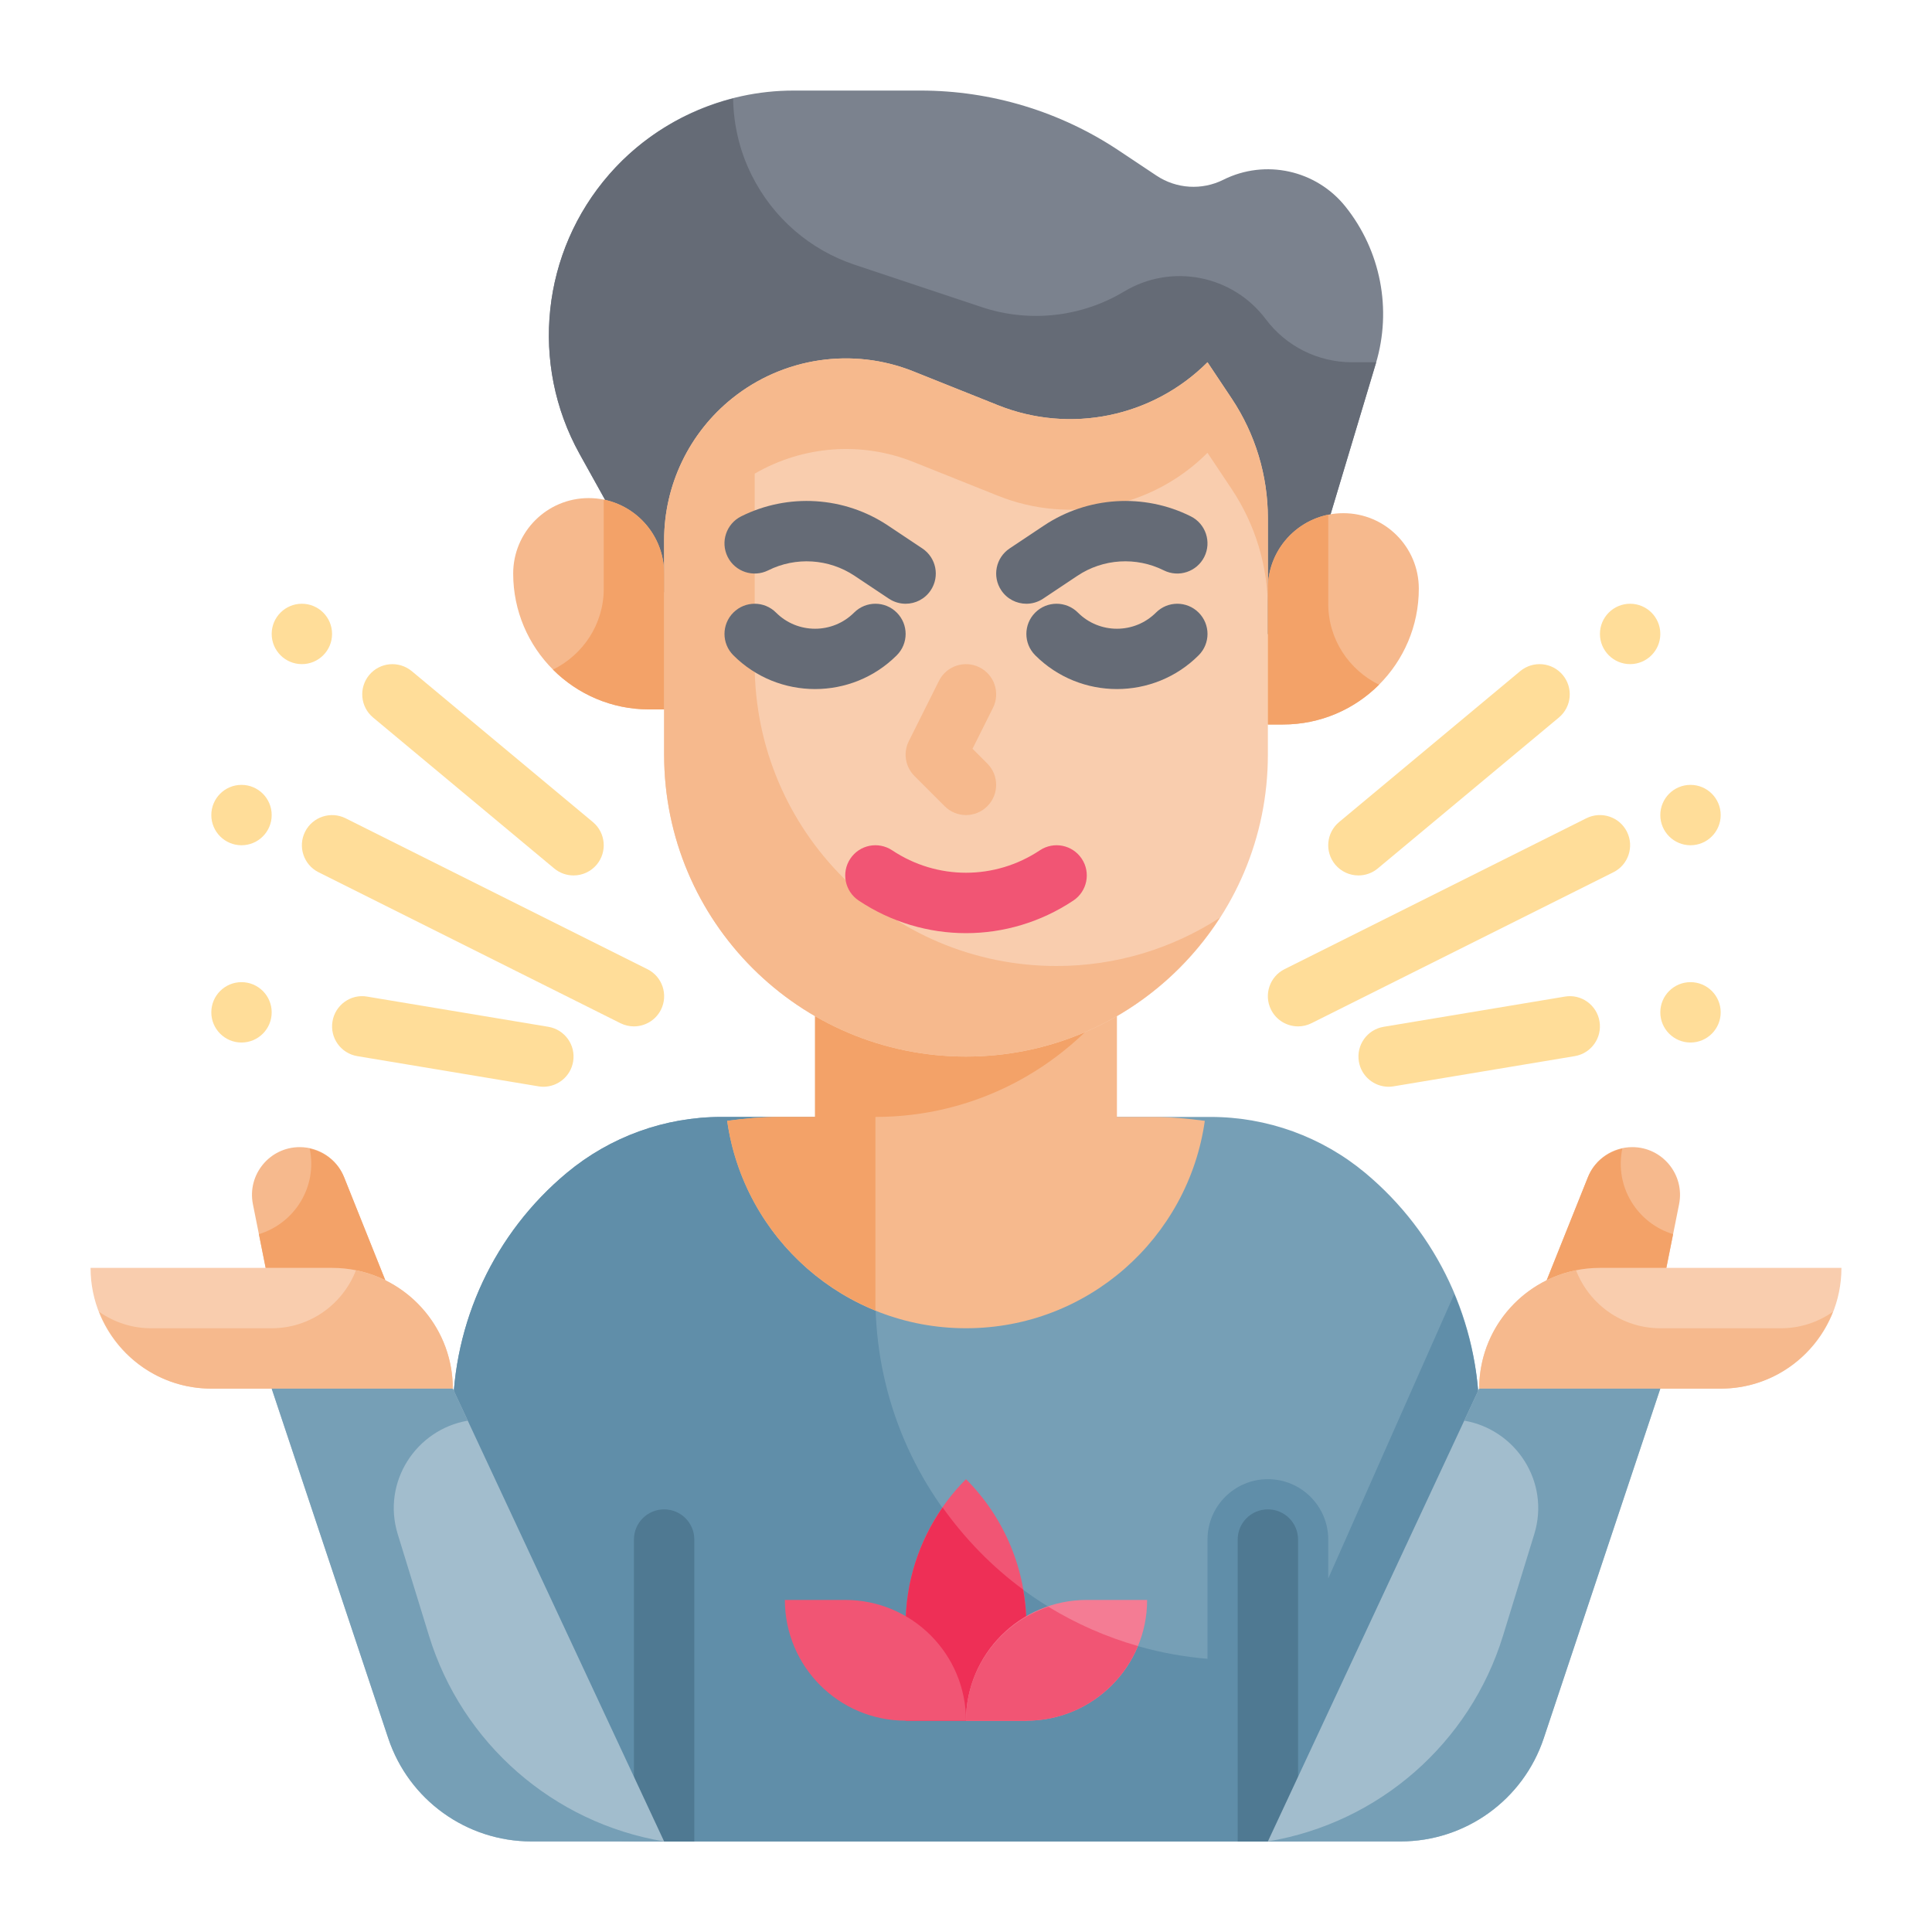 <svg id="Flat" height="512" viewBox="0 0 64 64" width="512" xmlns="http://www.w3.org/2000/svg"><g id="Color_copy"><g><path d="m40.104 37h-16.208c-1.871 0-3.684.656-5.121 1.854-2.392 1.994-3.775 4.946-3.775 8.06v8.086c0 3.314 2.686 6 6 6h22c3.314 0 6-2.686 6-6v-8.086c0-3.114-1.383-6.066-3.775-8.06-1.438-1.198-3.25-1.854-5.121-1.854z" fill="#769fb6"/><path d="m48.173 42.868-4.173 9.422v-1.29c0-1.105-.895-2-2-2s-2 .895-2 2v3.95c-6.158-.51-11-5.66-11-11.95v-6h-5.104c-1.872 0-3.684.656-5.122 1.854-2.391 1.993-3.774 4.946-3.774 8.06v8.086c0 3.314 2.686 6 6 6h22c3.314 0 6-2.686 6-6v-8.086c0-1.408-.296-2.778-.827-4.046z" fill="#608ea9"/><path d="m20.846 18-1.643-2.957c-1.661-2.99-1.267-6.7.986-9.274 1.539-1.76 3.763-2.769 6.1-2.769h4.206c2.339 0 4.625.692 6.571 1.989l1.243.828c.66.44 1.505.493 2.215.138 1.389-.695 3.075-.324 4.046.889 1.168 1.46 1.545 3.402 1.008 5.193l-1.79 5.963-.788 3h-20z" fill="#7b828e"/><path d="m44.783 12c-1.123 0-2.18-.529-2.853-1.427-1.097-1.462-3.121-1.859-4.688-.918-1.423.854-3.148 1.043-4.722.518l-4.207-1.402c-1.481-.494-2.705-1.555-3.404-2.952l-.012-.024c-.403-.806-.597-1.671-.612-2.533-1.573.402-3.008 1.261-4.097 2.506-2.252 2.574-2.647 6.285-.986 9.274l1.644 2.958 2.154 3h20l.788-3 1.789-5.963c.004-.012.005-.025.009-.037z" fill="#656b76"/><path d="m38.185 37h-1.185v-9h-10v9h-1.185c-.581 0-1.156.052-1.726.13.55 3.882 3.877 6.87 7.911 6.87s7.361-2.988 7.911-6.87c-.57-.078-1.145-.13-1.726-.13z" fill="#f6b98d"/><path d="m29 37c3.274 0 6.176-1.577 8-4.008v-4.992h-10v9h-1.185c-.581 0-1.156.052-1.726.13.405 2.859 2.32 5.229 4.911 6.282z" fill="#f3a268"/><path d="m32 35c-5.523 0-10-4.477-10-10v-7.106c0-1.829.832-3.559 2.26-4.702 1.693-1.355 3.985-1.694 5.998-.889l2.803 1.121c2.39.956 5.119.396 6.939-1.424l.801 1.201c.782 1.173 1.199 2.551 1.199 3.961v7.838c0 5.523-4.477 10-10 10z" fill="#f9cdae"/><g fill="#f6b98d"><path d="m22 23.5h-.5c-2.485 0-4.5-2.015-4.5-4.5 0-1.381 1.119-2.5 2.5-2.5 1.381 0 2.5 1.119 2.5 2.5z"/><path d="m42 24h.5c2.485 0 4.5-2.015 4.5-4.5 0-1.381-1.119-2.5-2.5-2.5-1.381 0-2.5 1.119-2.5 2.5z"/><path d="m40.801 13.201-.801-1.201c-1.82 1.82-4.549 2.38-6.939 1.424l-2.803-1.121c-2.014-.805-4.305-.466-5.998.889-1.428 1.143-2.26 2.873-2.26 4.702v7.106c0 5.523 4.477 10 10 10 3.53 0 6.627-1.834 8.406-4.596-1.558 1.007-3.412 1.596-5.406 1.596-5.523 0-10-4.477-10-10v-6.309c1.587-.922 3.524-1.082 5.258-.388l2.803 1.121c2.39.956 5.119.396 6.939-1.424l.801 1.201c.782 1.173 1.199 2.551 1.199 3.961v-3c0-1.41-.417-2.788-1.199-3.961z"/></g><path d="m44 20v-2.95c-1.141.232-2 1.24-2 2.45v4.5h.5c1.242 0 2.367-.503 3.182-1.318-.993-.489-1.682-1.501-1.682-2.682z" fill="#f3a268"/><path d="m20 19.5v-2.95c1.141.232 2 1.24 2 2.45v4.5h-.5c-1.242 0-2.367-.503-3.182-1.318.993-.489 1.682-1.501 1.682-2.682z" fill="#f3a268"/><g><path d="m34 57h-4v-3.172c0-1.811.719-3.548 2-4.828 1.281 1.281 2 3.017 2 4.828z" fill="#f15574"/><path d="m30 53.828v3.172h4v-3.172c0-.396-.04-.787-.107-1.171-1.03-.758-1.926-1.68-2.668-2.721-.79 1.136-1.225 2.49-1.225 3.892z" fill="#ee2f56"/><path d="m32 57h-2c-2.209 0-4-1.791-4-4h2c2.209 0 4 1.791 4 4z" fill="#f15574"/><path d="m34 57h-2c0-2.209 1.791-4 4-4h2c0 2.209-1.791 4-4 4z" fill="#f47c94"/><path d="m34 57c1.668 0 3.095-1.022 3.695-2.473-1.054-.301-2.05-.741-2.965-1.301-1.582.532-2.73 2.011-2.73 3.774z" fill="#f15574"/></g><path d="m29.999 20c-.19 0-.383-.055-.554-.168l-1.14-.76c-.85-.566-1.945-.634-2.858-.178-.494.246-1.095.047-1.342-.447s-.047-1.095.447-1.342c1.555-.776 3.417-.661 4.862.303l1.14.76c.46.307.584.927.277 1.387-.191.289-.509.445-.832.445z" fill="#656b76"/><path d="m34.001 20c-.323 0-.641-.156-.833-.445-.307-.46-.183-1.08.277-1.387l1.14-.76c1.444-.962 3.308-1.08 4.862-.303.494.247.694.848.447 1.342-.248.494-.848.693-1.342.447-.912-.456-2.009-.389-2.858.178l-1.14.76c-.17.113-.363.168-.553.168z" fill="#656b76"/><path d="m32 27c-.256 0-.512-.098-.707-.293l-1-1c-.305-.305-.38-.77-.188-1.154l1-2c.248-.494.849-.693 1.342-.447.494.247.694.848.447 1.342l-.678 1.355.49.49c.391.391.391 1.023 0 1.414-.194.195-.45.293-.706.293z" fill="#f6b98d"/><path d="m32 30.912c-1.237 0-2.475-.36-3.555-1.08-.46-.307-.584-.927-.277-1.387.306-.46.925-.583 1.387-.277 1.486.99 3.404.99 4.891 0 .46-.306 1.08-.183 1.387.277s.183 1.08-.277 1.387c-1.081.72-2.319 1.08-3.556 1.08z" fill="#f15574"/><path d="m37 22.826c-.98 0-1.961-.373-2.707-1.119-.391-.391-.391-1.023 0-1.414s1.023-.391 1.414 0c.713.713 1.873.713 2.586 0 .391-.391 1.023-.391 1.414 0s.391 1.023 0 1.414c-.746.746-1.727 1.119-2.707 1.119z" fill="#656b76"/><path d="m27 22.826c-.98 0-1.961-.373-2.707-1.119-.391-.391-.391-1.023 0-1.414s1.023-.391 1.414 0c.713.713 1.873.713 2.586 0 .391-.391 1.023-.391 1.414 0s.391 1.023 0 1.414c-.746.746-1.727 1.119-2.707 1.119z" fill="#656b76"/><g fill="#fd9"><path d="m43.001 34c-.367 0-.72-.202-.896-.553-.247-.494-.047-1.095.447-1.342l10-5c.494-.245 1.095-.047 1.342.447s.047 1.095-.447 1.342l-10 5c-.143.072-.296.106-.446.106z"/><path d="m45.999 36c-.48 0-.904-.347-.985-.836-.091-.544.277-1.06.822-1.15l6-1c.543-.095 1.061.277 1.15.822.091.544-.277 1.06-.822 1.15l-6 1c-.056.01-.11.014-.165.014z"/><path d="m45.001 29c-.287 0-.571-.122-.77-.359-.354-.425-.296-1.056.128-1.409l6-5c.426-.353 1.056-.296 1.409.128.354.425.296 1.056-.128 1.409l-6 5c-.187.155-.413.231-.639.231z"/><circle cx="54" cy="21" r="1"/><circle cx="56" cy="27" r="1"/><circle cx="56" cy="33.535" r="1"/><path d="m20.999 34c-.15 0-.303-.034-.446-.105l-10-5c-.494-.247-.694-.848-.447-1.342.248-.494.848-.692 1.342-.447l10 5c.494.247.694.848.447 1.342-.176.35-.529.552-.896.552z"/><path d="m18.001 36c-.055 0-.109-.004-.165-.014l-6-1c-.545-.091-.913-.606-.822-1.15.09-.545.606-.918 1.15-.822l6 1c.545.091.913.606.822 1.15-.081.489-.505.836-.985.836z"/><path d="m18.999 29c-.226 0-.452-.076-.64-.231l-6-5c-.424-.354-.481-.984-.128-1.409.354-.424.982-.48 1.409-.128l6 5c.424.354.481.984.128 1.409-.198.237-.482.359-.769.359z"/><circle cx="10" cy="21" r="1"/><circle cx="8" cy="27" r="1"/><circle cx="8" cy="33.535" r="1"/></g><path d="m41 61v-10c0-.553.447-1 1-1s1 .447 1 1v10z" fill="#4f7992"/><path d="m21 61v-10c0-.553.447-1 1-1s1 .447 1 1v10z" fill="#4f7992"/><g><path d="m13 43h-4l-.622-3.108c-.195-.979.553-1.892 1.551-1.892.647 0 1.228.394 1.468.994z" fill="#f6b98d"/><path d="m10.259 38.05c.507.11.94.45 1.138.944l1.603 4.006h-4l-.423-2.117c1.178-.358 1.946-1.563 1.682-2.833z" fill="#f3a268"/><path d="m22 61h-4.396c-2.152 0-4.063-1.377-4.743-3.419l-3.861-11.581h6z" fill="#a2bdcd"/><path d="m15 46h-8c-2.209 0-4-1.791-4-4h8c2.209 0 4 1.791 4 4z" fill="#f9cdae"/><path d="m5 44h4c1.275 0 2.357-.799 2.792-1.92 1.829.367 3.208 1.982 3.208 3.92h-8c-1.695 0-3.135-1.058-3.717-2.545.487.341 1.077.545 1.717.545z" fill="#f6b98d"/><path d="m15 46 .495 1.061c-1.711.295-2.852 2.03-2.319 3.762l1.035 3.363c1.096 3.563 4.112 6.201 7.789 6.814h-4.396c-2.152 0-4.063-1.377-4.743-3.419l-3.861-11.581z" fill="#769fb6"/></g><g><path d="m51 43h4l.622-3.108c.195-.979-.553-1.892-1.551-1.892-.647 0-1.228.394-1.468.994z" fill="#f6b98d"/><path d="m53.741 38.05c-.507.11-.94.45-1.138.944l-1.603 4.006h4l.423-2.117c-1.178-.358-1.946-1.563-1.682-2.833z" fill="#f3a268"/><path d="m42 61h4.396c2.152 0 4.063-1.377 4.743-3.419l3.861-11.581h-6z" fill="#a2bdcd"/><path d="m49 46h8c2.209 0 4-1.791 4-4h-8c-2.209 0-4 1.791-4 4z" fill="#f9cdae"/><path d="m59 44h-4c-1.275 0-2.357-.799-2.792-1.92-1.829.367-3.208 1.982-3.208 3.92h8c1.695 0 3.135-1.058 3.717-2.545-.487.341-1.077.545-1.717.545z" fill="#f6b98d"/><path d="m49 46-.495 1.061c1.711.295 2.852 2.03 2.319 3.762l-1.035 3.363c-1.096 3.563-4.112 6.201-7.789 6.814h4.396c2.152 0 4.063-1.377 4.743-3.419l3.861-11.581z" fill="#769fb6"/></g></g></g></svg>
